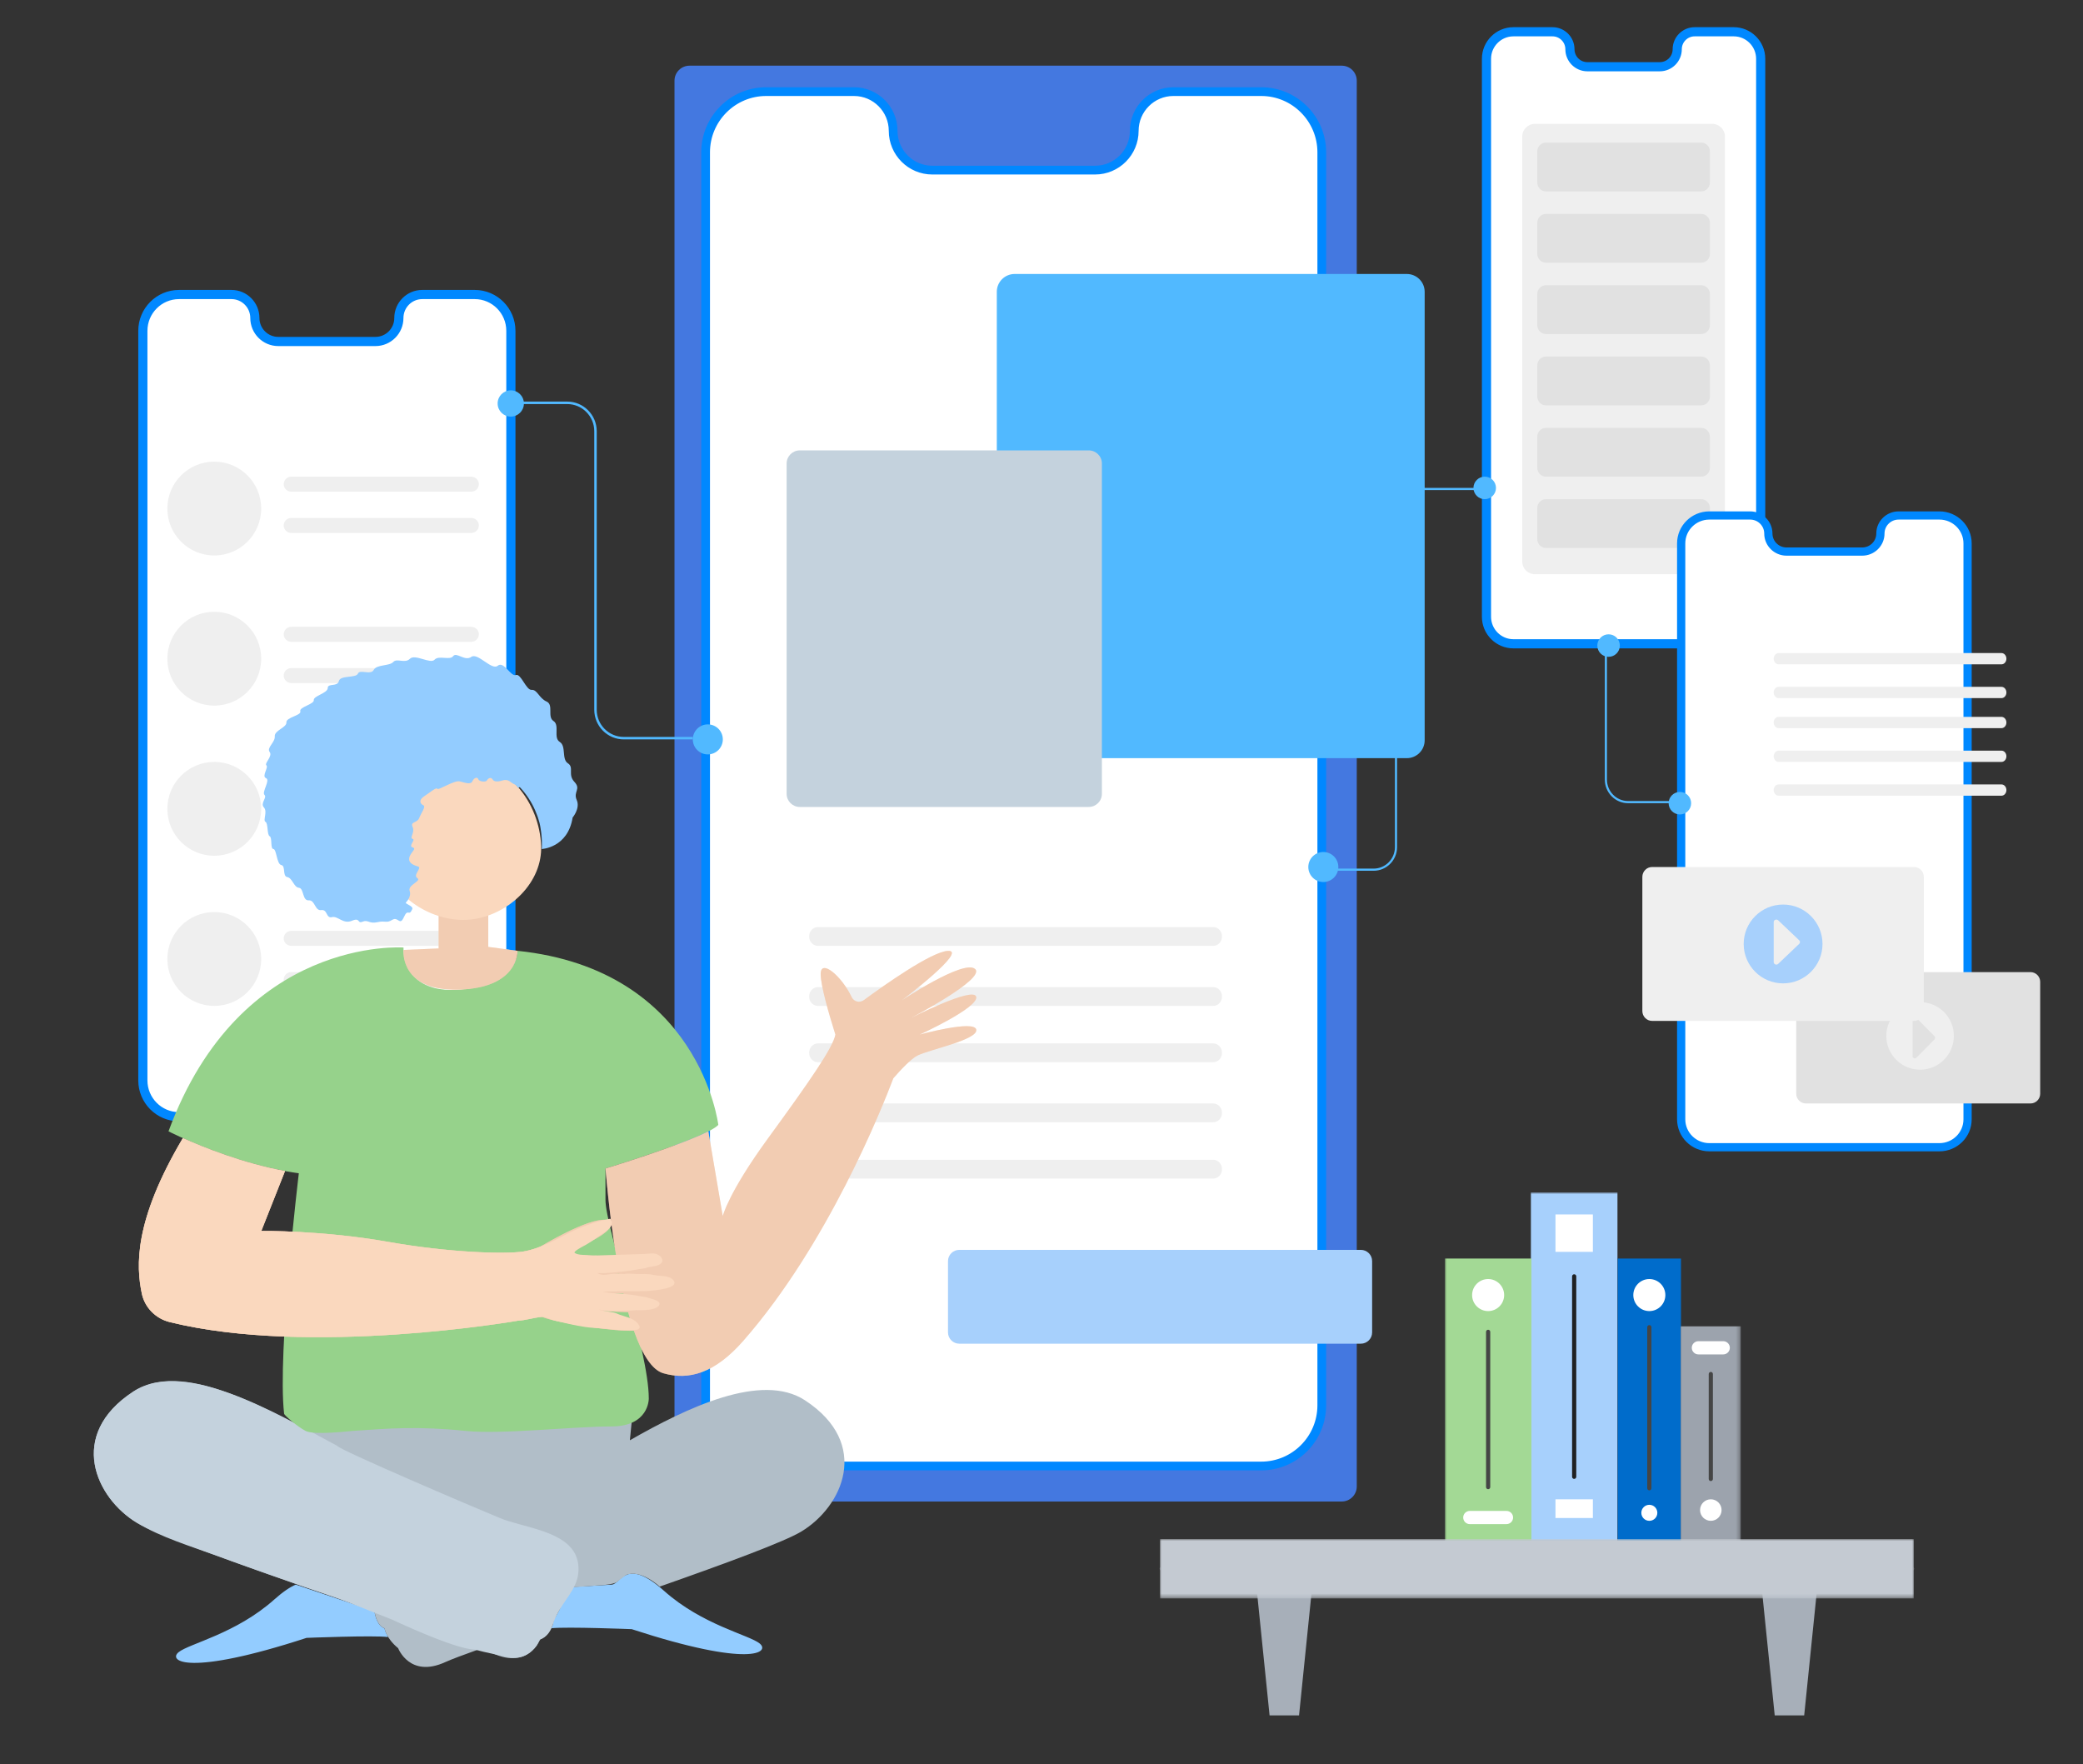 <?xml version="1.0" encoding="utf-8"?>
<!-- Generator: Adobe Illustrator 16.0.0, SVG Export Plug-In . SVG Version: 6.00 Build 0)  -->
<!DOCTYPE svg PUBLIC "-//W3C//DTD SVG 1.1//EN" "http://www.w3.org/Graphics/SVG/1.1/DTD/svg11.dtd">
<svg version="1.1" id="ready_2" xmlns="http://www.w3.org/2000/svg" xmlns:xlink="http://www.w3.org/1999/xlink" x="0px" y="0px"
	 width="555px" height="470px" viewBox="0 -35 555 470" enable-background="new 0 -35 555 470" xml:space="preserve">
<rect x="0" y="-35" width="555" height="470" fill="#333333" stroke="none"/>
<path id="Background-Shape_3_" display="none" opacity="0.4" fill="#C6D3DA" enable-background="new    " d="M74.184,381.056
	c-6.176,41.801,143.578,65.283,272.473,46.256c128.896-19.029,181.408-88.606,119.9-128.199
	C405.05,259.521,80.357,339.254,74.184,381.056z"/>
<path fill="#4478E0" d="M361.5,361.041c0,2.209-1.791,4-4,4H183.714c-2.209,0-4-1.791-4-4V-13.5c0-2.209,1.791-4,4-4H357.5
	c2.209,0,4,1.791,4,4V361.041z"/>
<g id="User_Interface_x2F_Design">
	<g id="Group-123" transform="translate(32, 79)">
		<path id="Fill-1" fill="#FFFFFF" d="M304.381,276.994H171.802c-8.953,0-16.211-7.238-16.211-16.168V-72.838
			c0-8.93,7.258-16.168,16.211-16.168h23.529c5.787,0,10.479,4.68,10.479,10.453s4.691,10.452,10.48,10.452h43.604
			c5.787,0,10.479-4.679,10.479-10.452s4.691-10.453,10.48-10.453h23.527c8.953,0,16.211,7.238,16.211,16.168v333.664
			C320.592,269.756,313.334,276.994,304.381,276.994"/>
		<path id="Fill-3" fill="#F5F8FA" stroke="#0088FF" stroke-width="1.5" stroke-linejoin="round" stroke-miterlimit="10" d="
			M172.134-89.176c-8.664,0-15.715,7.07-15.715,15.761v333.819c0,8.689,7.051,15.76,15.715,15.76h131.915
			c8.666,0,15.715-7.07,15.715-15.76V-73.415c0-8.691-7.049-15.761-15.715-15.761h-23.41c-5.521,0-10.014,4.505-10.014,10.042
			c0,5.995-4.863,10.873-10.842,10.873h-43.384c-5.979,0-10.842-4.877-10.842-10.873c0-5.537-4.492-10.042-10.014-10.042H172.134z
			 M304.049,276.994H172.134c-9.121,0-16.543-7.441-16.543-16.59V-73.415c0-9.148,7.422-16.591,16.543-16.591h23.41
			c5.979,0,10.842,4.877,10.842,10.872c0,5.538,4.492,10.042,10.014,10.042h43.384c5.521,0,10.014-4.504,10.014-10.042
			c0-5.995,4.863-10.872,10.842-10.872h23.41c9.121,0,16.543,7.443,16.543,16.591v333.819
			C320.592,269.553,313.17,276.994,304.049,276.994L304.049,276.994z"/>
		<path id="Fill-5" fill="#FFFFFF" d="M430.322,57.994h-59.461c-4.014,0-7.27-3.225-7.27-7.199v-148.6
			c0-3.977,3.256-7.201,7.27-7.201h10.553c2.596,0,4.699,2.084,4.699,4.656c0,2.57,2.105,4.654,4.701,4.654h19.555
			c2.596,0,4.701-2.084,4.701-4.654c0-2.572,2.104-4.656,4.699-4.656h10.553c4.016,0,7.27,3.224,7.27,7.201v148.6
			C437.592,54.769,434.338,57.994,430.322,57.994"/>
		<path id="Fill-7" fill="#F5F8FA" stroke="#0088FF" stroke-width="1.5" stroke-linejoin="round" stroke-miterlimit="10" d="
			M371.238-105.064c-3.699,0-6.707,3.021-6.707,6.732V50.32c0,3.713,3.008,6.732,6.707,6.732h58.707c3.699,0,6.709-3.02,6.709-6.732
			V-98.333c0-3.711-3.01-6.732-6.709-6.732h-10.418c-2.301,0-4.172,1.878-4.172,4.187c0,2.827-2.293,5.128-5.111,5.128h-19.307
			c-2.816,0-5.109-2.301-5.109-5.128c0-2.309-1.871-4.187-4.17-4.187H371.238z M429.945,57.994h-58.707
			c-4.217,0-7.646-3.443-7.646-7.674V-98.333c0-4.231,3.43-7.673,7.646-7.673h10.42c2.816,0,5.109,2.3,5.109,5.128
			c0,2.308,1.871,4.186,4.17,4.186h19.307c2.301,0,4.172-1.878,4.172-4.186c0-2.828,2.293-5.128,5.111-5.128h10.418
			c4.217,0,7.646,3.442,7.646,7.673V50.32C437.592,54.55,434.162,57.994,429.945,57.994L429.945,57.994z"/>
		<path id="Fill-9" fill="#FFFFFF" d="M94.964,182.994H16.219c-5.316,0-9.627-4.332-9.627-9.674V-26.333
			c0-5.343,4.311-9.673,9.627-9.673h13.976c3.437,0,6.224,2.8,6.224,6.254s2.787,6.254,6.224,6.254H68.54
			c3.438,0,6.224-2.801,6.224-6.254s2.787-6.254,6.225-6.254h13.975c5.317,0,9.627,4.331,9.627,9.673V173.32
			C104.591,178.662,100.281,182.994,94.964,182.994"/>
		<path id="Fill-11" fill="#F5F8FA" stroke="#0088FF" stroke-width="1.5" stroke-linejoin="round" stroke-miterlimit="10" d="
			M15.695-35.061c-5.053,0-9.163,4.128-9.163,9.204v199.703c0,5.074,4.11,9.203,9.163,9.203h78.792c5.053,0,9.162-4.129,9.162-9.203
			V-25.857c0-5.075-4.109-9.204-9.162-9.204H80.504c-3.175,0-5.758,2.594-5.758,5.783c0,3.711-3.004,6.729-6.698,6.729H42.135
			c-3.694,0-6.698-3.018-6.698-6.729c0-3.188-2.584-5.783-5.758-5.783H15.695z M94.487,183.994H15.695
			c-5.572,0-10.104-4.553-10.104-10.148V-25.857c0-5.597,4.532-10.149,10.104-10.149h13.983c3.694,0,6.699,3.018,6.699,6.728
			c0,3.189,2.583,5.783,5.757,5.783h25.913c3.174,0,5.757-2.594,5.757-5.783c0-3.71,3.005-6.728,6.699-6.728h13.983
			c5.572,0,10.104,4.552,10.104,10.149v199.703C104.591,179.441,100.06,183.994,94.487,183.994L94.487,183.994z"/>
		<path id="Fill-13" fill="#51B9FF" d="M333.99,117.994h-10.398v-0.576h10.398c3.131,0,5.678-2.568,5.678-5.725V22.294
			c0-3.474,2.805-6.301,6.252-6.301h17.672v0.576H345.92c-3.131,0-5.68,2.568-5.68,5.725v89.399
			C340.24,115.168,337.436,117.994,333.99,117.994"/>
		<path id="Fill-15" fill="#51B9FF" d="M152.591,82.994h-18.393c-4.334,0-7.859-3.537-7.859-7.887V0.881
			c0-3.985-3.231-7.229-7.203-7.229h-14.545v-0.659h14.545c4.334,0,7.859,3.538,7.859,7.888v74.226c0,3.986,3.23,7.229,7.203,7.229
			h18.393V82.994z"/>
		<path id="Fill-17" fill="#51B9FF" d="M160.591,82.994c0,2.209-1.791,4-4,4s-4-1.791-4-4s1.791-4,4-4
			S160.591,80.785,160.591,82.994"/>
		<path id="Fill-19_1_" fill="#51B9FF" d="M324.592,116.994c0,2.209-1.791,4-4,4s-4-1.791-4-4s1.791-4,4-4
			S324.592,114.785,324.592,116.994"/>
		<path id="Fill-21" fill="#51B9FF" d="M366.592,15.995c0,1.656-1.342,2.999-2.998,2.999c-1.658,0-3.002-1.343-3.002-2.999
			c0-1.657,1.344-3.001,3.002-3.001C365.25,12.994,366.592,14.337,366.592,15.995"/>
		<path id="Fill-23" fill="#51B9FF" d="M399.592,57.995c0,1.656-1.342,2.999-3,2.999c-1.656,0-3-1.343-3-2.999
			c0-1.657,1.344-3.001,3-3.001C398.25,54.994,399.592,56.337,399.592,57.995"/>
		<path id="Fill-25" fill="#51B9FF" d="M107.591-6.506c0,1.934-1.566,3.5-3.5,3.5c-1.932,0-3.5-1.566-3.5-3.5s1.568-3.5,3.5-3.5
			C106.024-10.006,107.591-8.44,107.591-6.506"/>
		<path id="Fill-27" fill="#EFEFEF" d="M37.591,21.494c0,6.904-5.596,12.5-12.5,12.5s-12.5-5.596-12.5-12.5
			c0-6.903,5.597-12.5,12.5-12.5S37.591,14.59,37.591,21.494"/>
		<path id="Fill-29" fill="#EFEFEF" d="M93.565,16.994H45.617c-1.12,0-2.025-0.895-2.025-2c0-1.104,0.906-2,2.025-2h47.949
			c1.119,0,2.025,0.896,2.025,2C95.591,16.099,94.685,16.994,93.565,16.994"/>
		<path id="Fill-31" fill="#EFEFEF" d="M93.565,27.994H45.617c-1.12,0-2.025-0.896-2.025-2s0.906-2,2.025-2h47.949
			c1.119,0,2.025,0.896,2.025,2S94.685,27.994,93.565,27.994"/>
		<path id="Fill-33_1_" fill="#EFEFEF" d="M37.591,61.494c0,6.904-5.596,12.5-12.5,12.5s-12.5-5.596-12.5-12.5
			c0-6.903,5.597-12.5,12.5-12.5S37.591,54.59,37.591,61.494"/>
		<path id="Fill-35" fill="#EFEFEF" d="M93.565,56.994H45.617c-1.12,0-2.025-0.895-2.025-2c0-1.104,0.906-2,2.025-2h47.949
			c1.119,0,2.025,0.896,2.025,2C95.591,56.099,94.685,56.994,93.565,56.994"/>
		<path id="Fill-37" fill="#EFEFEF" d="M93.565,67.994H45.617c-1.12,0-2.025-0.896-2.025-2s0.906-2,2.025-2h47.949
			c1.119,0,2.025,0.896,2.025,2S94.685,67.994,93.565,67.994"/>
		<path id="Fill-39" fill="#EFEFEF" d="M424.203,38.994h-47.221c-1.871,0-3.391-1.51-3.391-3.371V-77.633
			c0-1.864,1.52-3.373,3.391-3.373h47.221c1.871,0,3.389,1.509,3.389,3.373V35.623C427.592,37.484,426.074,38.994,424.203,38.994"/>
		<path id="Fill-41" fill="#EFEFEF" d="M37.591,101.494c0,6.904-5.596,12.5-12.5,12.5s-12.5-5.596-12.5-12.5
			c0-6.903,5.597-12.5,12.5-12.5S37.591,94.59,37.591,101.494"/>
		<path id="Fill-43" fill="#EFEFEF" d="M93.565,97.994H45.617c-1.12,0-2.025-0.895-2.025-2c0-1.104,0.906-2,2.025-2h47.949
			c1.119,0,2.025,0.896,2.025,2C95.591,97.099,94.685,97.994,93.565,97.994"/>
		<path id="Fill-45" fill="#EFEFEF" d="M93.565,107.994H45.617c-1.12,0-2.025-0.896-2.025-2s0.906-2,2.025-2h47.949
			c1.119,0,2.025,0.896,2.025,2S94.685,107.994,93.565,107.994"/>
		<path id="Fill-47" fill="#EFEFEF" d="M37.591,141.494c0,6.904-5.596,12.5-12.5,12.5s-12.5-5.596-12.5-12.5s5.597-12.5,12.5-12.5
			S37.591,134.59,37.591,141.494"/>
		<path id="Fill-49" fill="#EFEFEF" d="M93.565,137.994H45.617c-1.12,0-2.025-0.895-2.025-2s0.906-2,2.025-2h47.949
			c1.119,0,2.025,0.895,2.025,2S94.685,137.994,93.565,137.994"/>
		<path id="Fill-51" fill="#EFEFEF" d="M93.565,148.994H45.617c-1.12,0-2.025-0.896-2.025-2c0-1.105,0.906-2,2.025-2h47.949
			c1.119,0,2.025,0.895,2.025,2C95.591,148.098,94.685,148.994,93.565,148.994"/>
		<path id="Fill-53" fill="#51B9FF" d="M238.351,87.994H342.83c2.631,0,4.762-2.127,4.762-4.75v-119.5
			c0-2.623-2.131-4.75-4.762-4.75H238.351c-2.629,0-4.76,2.127-4.76,4.75v119.5C233.591,85.867,235.722,87.994,238.351,87.994"/>
		<path id="Fill-55" fill="#C4D2DD" d="M181.099,100.994h76.985c1.938,0,3.508-1.565,3.508-3.498V9.494c0-1.934-1.57-3.5-3.508-3.5
			h-76.985c-1.938,0-3.508,1.566-3.508,3.5v88.002C177.591,99.428,179.161,100.994,181.099,100.994"/>
		<path id="Fill-57" fill="#EFEFEF" d="M291.277,137.994H185.909c-1.281,0-2.318-1.119-2.318-2.5s1.037-2.5,2.318-2.5h105.368
			c1.279,0,2.314,1.119,2.314,2.5S292.557,137.994,291.277,137.994"/>
		<path id="Fill-59" fill="#EFEFEF" d="M291.277,153.994H185.909c-1.281,0-2.318-1.119-2.318-2.498c0-1.383,1.037-2.502,2.318-2.502
			h105.368c1.279,0,2.314,1.119,2.314,2.502C293.592,152.875,292.557,153.994,291.277,153.994"/>
		<path id="Fill-61" fill="#EFEFEF" d="M291.277,168.994H185.909c-1.281,0-2.318-1.119-2.318-2.5s1.037-2.5,2.318-2.5h105.368
			c1.279,0,2.314,1.119,2.314,2.5S292.557,168.994,291.277,168.994"/>
		<path id="Fill-63" fill="#EFEFEF" d="M291.277,184.994H185.909c-1.281,0-2.318-1.119-2.318-2.5s1.037-2.5,2.318-2.5h105.368
			c1.279,0,2.314,1.119,2.314,2.5S292.557,184.994,291.277,184.994"/>
		<path id="Fill-65" fill="#EFEFEF" d="M291.277,199.994H185.909c-1.281,0-2.318-1.119-2.318-2.498c0-1.383,1.037-2.502,2.318-2.502
			h105.368c1.279,0,2.314,1.119,2.314,2.502C293.592,198.875,292.557,199.994,291.277,199.994"/>
		<path id="Fill-67" fill="#A7D0FC" d="M330.572,243.994H223.61c-1.668,0-3.02-1.34-3.02-2.992v-19.018
			c0-1.652,1.352-2.99,3.02-2.99h106.962c1.67,0,3.02,1.338,3.02,2.99v19.018C333.592,242.654,332.242,243.994,330.572,243.994"/>
		<path id="Fill-69" fill="#E1E1E1" d="M421.291-63.006h-41.396c-1.271,0-2.303-1.063-2.303-2.374v-8.252
			c0-1.312,1.031-2.374,2.303-2.374h41.396c1.271,0,2.301,1.062,2.301,2.374v8.252C423.592-64.069,422.563-63.006,421.291-63.006"/>
		<path id="Fill-71" fill="#E1E1E1" d="M421.291-44.006h-41.396c-1.271,0-2.303-1.063-2.303-2.374v-8.252
			c0-1.312,1.031-2.374,2.303-2.374h41.396c1.271,0,2.301,1.062,2.301,2.374v8.252C423.592-45.069,422.563-44.006,421.291-44.006"/>
		<path id="Fill-73" fill="#E1E1E1" d="M421.291-25.006h-41.396c-1.271,0-2.303-1.063-2.303-2.373v-8.253
			c0-1.312,1.031-2.374,2.303-2.374h41.396c1.271,0,2.301,1.062,2.301,2.374v8.253C423.592-26.069,422.563-25.006,421.291-25.006"/>
		<path id="Fill-75" fill="#E1E1E1" d="M421.291-6.006h-41.396c-1.271,0-2.303-1.063-2.303-2.375v-8.251
			c0-1.312,1.031-2.374,2.303-2.374h41.396c1.271,0,2.301,1.063,2.301,2.374v8.251C423.592-7.069,422.563-6.006,421.291-6.006"/>
		<path id="Fill-77" fill="#E1E1E1" d="M421.291,12.994h-41.396c-1.271,0-2.303-1.063-2.303-2.375V2.368
			c0-1.312,1.031-2.374,2.303-2.374h41.396c1.271,0,2.301,1.063,2.301,2.374v8.251C423.592,11.931,422.563,12.994,421.291,12.994"/>
		<path id="Fill-79" fill="#E1E1E1" d="M421.291,31.994h-41.396c-1.271,0-2.303-1.063-2.303-2.375v-8.251
			c0-1.312,1.031-2.374,2.303-2.374h41.396c1.271,0,2.301,1.063,2.301,2.374v8.251C423.592,30.931,422.563,31.994,421.291,31.994"/>
		<path id="Fill-81" fill="#51B9FF" d="M414.592,99.994h-12.805c-3.416,0-6.195-2.821-6.195-6.289V57.994h0.568v35.711
			c0,3.15,2.523,5.715,5.627,5.715h12.805V99.994z"/>
		<path id="Fill-83" fill="#FFFFFF" d="M484.127,191.994h-61.068c-4.123,0-7.467-3.342-7.467-7.465V30.46
			c0-4.123,3.344-7.467,7.467-7.467h10.838c2.666,0,4.826,2.162,4.826,4.828c0,2.664,2.162,4.826,4.828,4.826h20.084
			c2.666,0,4.828-2.162,4.828-4.826c0-2.666,2.16-4.828,4.826-4.828h10.838c4.123,0,7.465,3.344,7.465,7.467v154.069
			C491.592,188.652,488.25,191.994,484.127,191.994"/>
		<path id="Fill-85" fill="#F5F8FA" stroke="#0088FF" stroke-width="1.5" stroke-linejoin="round" stroke-miterlimit="10" d="
			M423.436,23.68c-3.943,0-7.152,3.182-7.152,7.092v153.445c0,3.91,3.209,7.092,7.152,7.092h61.314c3.941,0,7.15-3.182,7.15-7.092
			V30.772c0-3.91-3.209-7.092-7.15-7.092h-10.883c-2.482,0-4.5,2.003-4.5,4.464c0,2.84-2.33,5.15-5.191,5.15H444.01
			c-2.863,0-5.193-2.311-5.193-5.15c0-2.461-2.018-4.464-4.5-4.464H423.436z M484.75,191.994h-61.314
			c-4.326,0-7.844-3.488-7.844-7.777V30.772c0-4.288,3.518-7.778,7.844-7.778h10.881c2.863,0,5.193,2.312,5.193,5.15
			c0,2.461,2.018,4.464,4.5,4.464h20.166c2.482,0,4.5-2.003,4.5-4.464c0-2.839,2.33-5.15,5.191-5.15h10.883
			c4.324,0,7.842,3.49,7.842,7.778v153.445C492.592,188.506,489.074,191.994,484.75,191.994L484.75,191.994z"/>
		<path id="Fill-87" fill="#51B9FF" d="M418.592,99.995c0,1.656-1.342,2.999-3,2.999c-1.656,0-3-1.343-3-2.999
			c0-1.657,1.344-3.001,3-3.001C417.25,96.994,418.592,98.337,418.592,99.995"/>
		<path id="Fill-89" fill="#EFEFEF" d="M501.287,62.994h-59.389c-0.723,0-1.307-0.672-1.307-1.499c0-0.829,0.584-1.501,1.307-1.501
			h59.389c0.721,0,1.305,0.672,1.305,1.501C502.592,62.322,502.008,62.994,501.287,62.994"/>
		<path id="Fill-91" fill="#EFEFEF" d="M501.287,71.994h-59.389c-0.723,0-1.307-0.672-1.307-1.5s0.584-1.5,1.307-1.5h59.389
			c0.721,0,1.305,0.672,1.305,1.5S502.008,71.994,501.287,71.994"/>
		<path id="Fill-93" fill="#EFEFEF" d="M501.287,79.994h-59.389c-0.723,0-1.307-0.671-1.307-1.5c0-0.827,0.584-1.5,1.307-1.5h59.389
			c0.721,0,1.305,0.673,1.305,1.5C502.592,79.323,502.008,79.994,501.287,79.994"/>
		<path id="Fill-95" fill="#EFEFEF" d="M501.287,88.994h-59.389c-0.723,0-1.307-0.672-1.307-1.499c0-0.829,0.584-1.501,1.307-1.501
			h59.389c0.721,0,1.305,0.672,1.305,1.501C502.592,88.322,502.008,88.994,501.287,88.994"/>
		<path id="Fill-97" fill="#EFEFEF" d="M501.287,97.994h-59.389c-0.723,0-1.307-0.672-1.307-1.5s0.584-1.5,1.307-1.5h59.389
			c0.721,0,1.305,0.672,1.305,1.5S502.008,97.994,501.287,97.994"/>
		<path id="Fill-99" fill="#E1E1E1" d="M508.996,179.994h-59.807c-1.436,0-2.598-1.16-2.598-2.592v-29.814
			c0-1.432,1.162-2.594,2.598-2.594h59.807c1.434,0,2.596,1.162,2.596,2.594v29.814C511.592,178.834,510.43,179.994,508.996,179.994
			"/>
		<path id="Fill-101" fill="#EFEFEF" d="M488.592,161.994c0,4.971-4.029,9-9,9s-9-4.029-9-9s4.029-9,9-9
			S488.592,157.023,488.592,161.994"/>
		<path id="Fill-103" fill="#E1E1E1" d="M483.418,162.924l-4.809,4.893c-0.377,0.381-1.018,0.109-1.018-0.43v-9.785
			c0-0.541,0.641-0.811,1.018-0.428l4.809,4.891C483.65,162.303,483.65,162.688,483.418,162.924"/>
		<path id="Fill-105" fill="#EFEFEF" d="M477.988,157.994h-69.791c-1.439,0-2.605-1.182-2.605-2.639v-35.721
			c0-1.459,1.166-2.641,2.605-2.641h69.791c1.439,0,2.604,1.182,2.604,2.641v35.721
			C480.592,156.813,479.428,157.994,477.988,157.994"/>
		<path id="Fill-107" fill="#A7D0FC" d="M453.592,137.494c0,5.801-4.701,10.5-10.5,10.5s-10.5-4.699-10.5-10.5
			c0-5.799,4.701-10.5,10.5-10.5S453.592,131.695,453.592,137.494"/>
		<path id="Fill-109" fill="#EFEFEF" d="M447.389,137.461l-5.609,5.338c-0.438,0.418-1.188,0.123-1.188-0.467v-10.676
			c0-0.588,0.75-0.883,1.188-0.467l5.609,5.336C447.66,136.785,447.66,137.203,447.389,137.461"/>
	</g>
</g>
<g id="Master_x2F_Character_x2F_Sitting_on_Floor">
	<g id="Group" transform="translate(89, 285)">
		<path id="Socks" fill="#93CCFF" d="M113.409,117.866c-2.863-2.316-15.275-4.908-25.504-14.047
			c-10.229-9.139-11.457-1.773-13.912-1.637s-12.803,0.762-12.803,0.762s0.979,3.229-2.652,8.539c0,0-0.063,1.088-0.605,2.316
			c4.219-0.436,21.38,0.248,21.38,0.248C111.091,124.412,116.274,120.184,113.409,117.866 M13.453,113.805
			c-2.195-0.67-2.685-4.529-2.685-4.529l2.689,0.9l-0.004-0.023l-23.642-7.975c-1.519,0.648-3.386,1.875-5.723,3.963
			c-10.229,9.139-22.64,11.729-25.505,14.047c-2.864,2.32,2.319,6.547,34.097-3.818c0,0,17.919-0.713,21.644-0.221l-0.034-0.23
			C13.566,114.668,13.453,113.805,13.453,113.805"/>
		<path id="Pants" fill="#B1BEC8" d="M61.958,101.584c-0.013,0.018-0.021,0.031-0.033,0.049c1.09-2.059,1.7-3.904,1.926-5.508
			C63.598,98.393,62.731,100.555,61.958,101.584L61.958,101.584z M125.487,53.078c-11.588-7.584-31.51,1.984-46.658,10.643v-0.002
			l0.727-7.424c0.146-1.5-1.033-2.801-2.541-2.801H-6.269c-1.268,0-2.245,1.121-2.071,2.377l0.672,4.871l0.007,0.186
			c-15.04-8.527-34.455-17.619-45.833-10.172c-17.717,11.598-9.986,28.35,0.967,34.953s85.369,30.443,94.872,34.793
			c9.503,4.348,12.564-3.705,12.564-3.705c3.417-1.34,3.63-5.314,3.63-5.314c3.63-5.313,2.651-8.539,2.651-8.539
			c0.139-0.229,0.248-0.445,0.375-0.67c-0.336,1.012,1.296,0.67,1.296,0.67l8.056-0.582c3.286-0.195,4.271-0.762,4.271-0.762
			l2.623-1.982c3.834-1.654,8.963,3.09,8.963,3.09c17.428-6.117,33.158-11.908,37.746-14.676
			C135.473,81.428,143.206,64.676,125.487,53.078L125.487,53.078z M10.769,109.274c0,0,0.489,3.861,2.685,4.533
			c0,0,0.323,2.582,3.63,5.313c0,0,3.061,8.053,12.564,3.705c1.529-0.701,4.738-1.904,9.092-3.461l-23.114-8.463L10.769,109.274z"/>
		<path fill="#C4D2DD" d="M63.823,93.296c-3.624-5.604-13.844-6.464-19.628-8.852C36.866,81.42,1.241,66.211,0.919,65.249
			c-9.364-5.035-18.877-10.464-28.898-14.087c-7.834-2.834-17.963-5.349-25.515-0.406c-17.717,11.598-9.986,28.35,0.967,34.953
			c6.545,3.945,14.381,6.25,21.504,8.861c7.608,2.79,15.252,5.484,22.907,8.143c3.756,1.305,7.593,2.474,11.29,3.932
			c2.036,0.803,6.887,2.73,12.196,4.817c6.395,2.966,17.675,7.902,22.146,8.035c1.59,0.411,3.155,0.794,4.82,1.134
			c2.826,0.575,5.842,1.76,8.637,0.396c1.241-0.605,2.29-1.564,3.077-2.693c0.157-0.225,0.634-1.449,0.857-1.537
			c2.854-1.119,3.222-4.12,4.387-6.501c1.775-3.627,5.381-6.979,5.789-11.162C65.318,96.741,64.82,94.839,63.823,93.296z"/>
	</g>
	<g id="Upper_Body_x2F_Talking_Shirt">
		<path id="Fill" fill="#96D28B" d="M44.897,266.412c0,0,16.888,8.721,34.724,11.186c0,0-5.761,47.707-3.926,64.029
			c0.055,0.484,3.669,3.557,5.754,4.617c2.3,1.17,11.81,0.037,12.353,0c9.866-0.682,17.487-1.322,30.39,0
			c9.392,0.965,28.571-1.203,38.714-1.203c9.958,0,9.958-7.225,9.958-7.432c0-12.893-11.538-45.523-11.538-52.934v-8.346
			c0,0,27.024-8.219,30.062-11.635c0,0-4.91-41.322-53.5-46.373c0,0,0.482,8.994-15.325,10.32s-15.047-11.197-15.047-11.197
			S64.062,214.236,44.897,266.412z"/>
		<path id="Skin" fill="#FAD8BE" d="M158.96,314.092c0,0,4.189,0.438,8.406,0.516c0.201,0.725,0.406,1.428,0.613,2.109
			C164.446,315.279,158.96,314.092,158.96,314.092 M153.819,297.307c7.385-2.949,8.874-5.096,9.112-6.105
			c0.382,2.912,0.79,5.688,1.226,8.32C156.032,299.512,147.974,299.643,153.819,297.307 M165.036,304.457
			c-0.795,0.01-1.547,0.021-2.224,0.037c0.677-0.035,1.424-0.08,2.205-0.137C165.023,304.391,165.029,304.424,165.036,304.457
			 M166.22,310.061c-3.721-0.381-7.09-0.502-7.09-0.502s3.14,0.117,6.984,0.051C166.149,309.762,166.186,309.91,166.22,310.061
			 M260.116,239.328c-0.471-2.689-15.105,1.322-15.105,1.322s15.736-7.17,15.082-10.07c-0.654-2.898-17.707,5.799-17.707,5.799
			s20.455-10.631,17.395-13.23c-3.061-2.602-19.65,8.479-19.65,8.479s18.041-13.609,12.402-13.287
			c-4.436,0.252-17.15,9.283-22.367,13.121c-1.088,0.801-2.654,0.438-3.234-0.781c-2.686-5.648-8.229-10.303-8.268-6.219
			c-0.029,3.109,2.338,11.152,3.926,16.188v0.002c-0.678,3.496-6.645,12.129-18.035,27.748
			c-10.441,14.316-11.986,20.596-11.986,20.596l-3.838-22.564c-7.602,3.877-27.404,9.898-27.404,9.898
			c0.438,5.016,0.945,9.75,1.514,14.182c-2.94-2.408-14.444,4.002-18.881,6.633v-0.002c0,0-1.537,0.73-4.607,1.307
			c-5.098,0.736-20.018,0.242-35.916-2.584c-17.447-3.1-33.813-2.912-33.813-2.912l6.321-15.949l-0.018-0.006
			c-11.325-2.096-21.797-6.34-27.198-8.77l-0.004-0.002c-13.107,22.082-12.446,34.137-10.94,41.383
			c0.78,3.758,3.701,6.701,7.427,7.621c37.473,9.262,92.68-0.342,92.68-0.342s0.004-0.012,0.005-0.016
			c2.376-0.129,4.099-0.809,6.511-1.025c3.73,1.557,18.98,3.967,24.486,3.672c2.293,6.545,4.932,10.498,7.836,11.344
			c6.807,1.982,13.748,0.002,21.334-8.66c22.406-25.578,36.84-61.689,39.959-69.926c2.105-2.428,4.746-5.213,6.459-6.07
			C247.7,244.596,260.587,242.018,260.116,239.328 M137.888,218.322l-7.795-1.045V208h-13.221v9.695l-9.352,0.393
			c0,0-1.21,11.121,15.044,10.557C138.29,228.098,137.888,218.322,137.888,218.322z"/>
		<path id="Skin_7_" opacity="0.5" fill="#EAC0A7" d="M158.96,314.092c0,0,4.189,0.438,8.406,0.516
			c0.201,0.725,0.406,1.428,0.613,2.109C164.446,315.279,158.96,314.092,158.96,314.092 M153.819,297.307
			c7.385-2.949,8.874-5.096,9.112-6.105c0.382,2.912,0.79,5.688,1.226,8.32C156.032,299.512,147.974,299.643,153.819,297.307
			 M165.036,304.457c-0.795,0.01-1.547,0.021-2.224,0.037c0.677-0.035,1.424-0.08,2.205-0.137
			C165.023,304.391,165.029,304.424,165.036,304.457 M166.22,310.061c-3.721-0.381-7.09-0.502-7.09-0.502s3.14,0.117,6.984,0.051
			C166.149,309.762,166.186,309.91,166.22,310.061 M260.116,239.328c-0.471-2.689-15.105,1.322-15.105,1.322
			s15.736-7.17,15.082-10.07c-0.654-2.898-17.707,5.799-17.707,5.799s20.455-10.631,17.395-13.23
			c-3.061-2.602-19.65,8.479-19.65,8.479s18.041-13.609,12.402-13.287c-4.436,0.252-17.15,9.283-22.367,13.121
			c-1.088,0.801-2.654,0.438-3.234-0.781c-2.686-5.648-8.229-10.303-8.268-6.219c-0.029,3.109,2.338,11.152,3.926,16.188v0.002
			c-0.678,3.496-6.645,12.129-18.035,27.748c-10.441,14.316-11.986,20.596-11.986,20.596l-3.838-22.564
			c-7.602,3.877-27.404,9.898-27.404,9.898c0.438,5.016,0.945,9.75,1.514,14.182c-2.94-2.408-14.444,4.002-18.881,6.633v-0.002
			c0,0-1.537,0.73-4.607,1.307c-5.098,0.736-20.018,0.242-35.916-2.584c-17.447-3.1-33.813-2.912-33.813-2.912l6.321-15.949
			l-0.018-0.006c-11.325-2.096-21.797-6.34-27.198-8.77l-0.004-0.002c-13.107,22.082-12.446,34.137-10.94,41.383
			c0.78,3.758,3.701,6.701,7.427,7.621c37.473,9.262,92.68-0.342,92.68-0.342s0.004-0.012,0.005-0.016
			c2.376-0.129,4.099-0.809,6.511-1.025c3.73,1.557,18.98,3.967,24.486,3.672c2.293,6.545,4.932,10.498,7.836,11.344
			c6.807,1.982,13.748,0.002,21.334-8.66c22.406-25.578,36.84-61.689,39.959-69.926c2.105-2.428,4.746-5.213,6.459-6.07
			C247.7,244.596,260.587,242.018,260.116,239.328 M137.888,218.322l-7.795-1.045V208h-13.221v9.695l-9.352,0.393
			c0,0-1.21,11.121,15.044,10.557C138.29,228.098,137.888,218.322,137.888,218.322z"/>
		<path id="Skin_8_" fill="#FAD8BE" d="M144.375,315.625c-0.193-0.152,0.073-0.006-0.207-0.135c0.165,0.06,0.422,0.217,0.478,0.235
			c1.935,0.666,3.621,1.319,5.725,1.524 M149.889,296.269c-0.54-0.102-1.055-0.132-1.556-0.111 M147.667,316.809
			c2.701,0.644,5.479,1.312,8.225,1.732c1.825,0.28,3.696,0.271,5.533,0.476c1.772,0.197,3.512,0.375,5.298,0.39
			c1.298,0.011,5.167,0.378,3.133-1.896c-1.292-1.444-3.105-1.61-4.795-2.262c-0.563-0.217-1.019-0.457-1.637-0.581
			c-0.759-0.152-3.189-0.479-3.85-0.733c-0.059,0.035-0.056,0.037,0.007,0.007c0.043-0.021,0.049-0.03,0.019-0.03
			c2.426,0.547,6.762,0.33,9.203,0.201c0.871-0.092,1.145-0.103,0.823-0.031c1.316-0.011,5.456,0.109,6.047-1.474
			c0.432-1.157-2.304-1.581-2.941-1.833c-0.801-0.318-2.277-0.354-2.761-0.564c-2.454-0.422-4.775-0.55-7.259-0.736
			c-0.753-0.057-1.789-0.394-2.523-0.31c1.874-0.214,10.902-0.057,12.83-0.251c1.217-0.122,7.968-0.606,6.483-2.727
			c-1.061-1.516-3.779-1.127-5.375-1.521c-1.481-0.366-3.187-0.18-4.727-0.249c-0.77-0.035-2.458-0.18-2.932,0.008
			c-1.254-0.027-2.539-0.131-3.769,0.019c-1.166,0.142-2.356,0.423-3.441-0.216c-0.002,0.001,0.012-0.077,0.025-0.061
			c2.322,0.158,4.612-0.226,6.913-0.434c1.91-0.172,3.784-0.616,5.694-0.844c1.265-0.549,2.866-0.341,4.038-1.126
			c1.127-0.756,0.393-1.91-0.512-2.438c-1.148-0.67-2.549-0.268-3.794-0.233c-4.117,0.112-8.203,0.232-12.319,0.428
			c-0.966,0.046-1.928,0.033-2.898-0.1c-0.949-0.13-2.478-0.02-3.288-0.63c-0.424-0.319,1.918-1.569,2.08-1.651
			c1.543-0.783,2.965-1.773,4.355-2.8c1.249-0.92,4.665-2.592,3.07-4.646c-2.739,0.449-5.679,1.459-8.255,2.506
			c-3.083,1.253-5.92,3.061-9.006,4.349c-1.942,0.812-3.915,1.599-6.012,1.901c-5.098,0.736-20.018,0.242-35.916-2.584
			c-17.447-3.1-33.813-2.912-33.813-2.912s6.321-15.949,6.303-15.955c-11.325-2.096-21.797-6.34-27.202-8.771
			c-13.107,22.082-12.446,34.137-10.94,41.383c0.78,3.758,3.701,6.701,7.427,7.621c37.473,9.262,92.68-0.342,92.685-0.357
			c2.376-0.129,4.099-0.809,6.511-1.025C145.244,315.771,146.818,316.606,147.667,316.809z"/>
	</g>
	<g id="Hair_x2F_Afro">
		<path id="Skin_6_" fill="#FAD8BE" d="M123.457,210.088c-9.981,0-20.978-7.529-21.439-18.738
			c-0.438-10.672,7.297-23.059,15.048-24.098c1.247-0.166,2.492-0.252,3.7-0.252c14.659,0,23.004,12.059,23.413,23.403
			c0.166,4.582-1.717,9.15-5.299,12.865C134.76,207.539,128.995,210.088,123.457,210.088"/>
		<path id="Hair_4_" fill="#93CCFF" d="M153.043,173.309c-1.856-1.979,0-3.837-1.733-4.95c-1.732-1.115-0.381-4.58-2.17-5.693
			c-1.791-1.114,0.066-4.456-1.666-5.57c-1.734-1.113,0.123-4.332-1.857-5.197c-1.98-0.867-2.477-3.22-3.961-3.096
			s-2.848-4.456-4.209-3.96c-1.36,0.495-3.217-3.837-4.826-2.476c-1.608,1.361-5.322-3.59-7.055-2.353
			c-1.732,1.238-3.961-1.392-4.827-0.2c-0.866,1.191-3.837-0.295-4.951,0.943c-1.113,1.238-5.198-1.609-6.56-0.247
			c-1.361,1.36-3.465-0.248-4.456,0.866c-0.99,1.113-4.455,0.619-5.198,2.104c-0.742,1.485-3.713-0.246-4.208,0.99
			c-0.495,1.238-4.703,0.372-5.075,1.98c-0.371,1.609-2.97,0.496-2.97,1.856c0,1.362-3.837,2.104-3.714,3.218
			c0.124,1.114-3.96,1.857-3.589,2.971c0.372,1.115-3.836,1.609-3.712,2.971c0.123,1.361-3.219,2.105-3.095,3.713
			c0.124,1.609-2.228,3.014-1.362,4.168c0.867,1.155-1.485,2.992-0.866,3.559c0.618,0.566-1.324,2.918-0.105,3.414
			c1.219,0.494-1.175,3.713-0.411,4.455c0.763,0.742-1.195,2.229-0.154,3.342c1.041,1.114-0.32,3.465,0.422,3.836
			c0.743,0.371,0.371,3.467,1.114,3.838c0.743,0.371,0.125,3.35,0.991,3.408c0.866,0.057,0.866,4.018,2.103,4.266
			c1.239,0.248,0.248,2.971,1.61,3.217c1.361,0.248,1.732,2.725,3.094,2.848c1.362,0.125,0.867,3.465,2.599,3.342
			c1.733-0.123,1.609,2.848,3.342,2.6s1.238,2.27,2.846,1.877c1.61-0.393,2.971,1.959,5.323,0.971
			c2.351-0.992,1.351,0.861,2.837,0.244c1.485-0.615,1.733,0.627,3.961,0.129c2.227-0.498,2.351,0.367,3.961-0.621
			c1.608-0.99,1.98,1.773,3.093-0.723c1.115-2.496,1.319-0.016,2.229-2.125c0.383-0.889-2.101-1.396-1.662-1.813
			c0,0,1.537-1.477,0.969-3.064c-0.567-1.59,3.292-2.609,2.043-3.404c-1.248-0.795,1.295-2.725,0.25-3.064
			c-1.044-0.342-2.633-0.795-2.406-2.27c0.227-1.477,2.149-2.498,0.904-2.84c-1.245-0.34,0.905-2.043,0-2.27
			c-0.904-0.227,0.677-1.701,0-3.178c-0.677-1.477,1.248-1.021,1.761-2.383c0.513-1.363,1.875-3.065,1.08-3.405
			c-0.794-0.342-1.329-1.362,0.243-2.385c1.574-1.021,3.276-2.513,3.503-1.994c0.227,0.52,4.454-2.318,5.929-1.978
			c1.476,0.34,2.951,0.964,3.405-0.028c0.454-0.994,1.363-1.221,1.589-0.539c0.228,0.68,2.043,0.795,2.271,0.34
			c0.226-0.453,1.021-1.135,1.589-0.227c0.567,0.908,2.497,0.227,2.497,0.227c1.814-0.567,2.271,0.677,3.291,1.021
			c0.908,0.309,0.656,1.316,1.389,0.734c1.734,1.811,3.11,3.922,4.097,6.174c0.196,0.439,0.37,0.889,0.534,1.344
			c0.066,0.182,0.139,0.359,0.199,0.541c0.094,0.285,0.178,0.576,0.26,0.867c0.055,0.184,0.117,0.363,0.166,0.547
			c0,0,0.068,0.26,0.158,0.711c0.032,0.148,0.058,0.297,0.086,0.445c0.063,0.348,0.129,0.77,0.19,1.246
			c0.032,0.26,0.065,0.518,0.088,0.781c0.108,1.102,0.169,2.418,0.089,3.838c0,0,6.944-0.285,8.225-8.391
			c0,0,2.078-2.444,1.088-4.672C152.672,175.908,154.899,175.289,153.043,173.309z"/>
	</g>
</g>
<g id="Book_Shelf_1_">
	<path id="Fill_1_x5F_4_1_" fill="#A7AFB9" d="M334.283,382.955l3.986,39.063h7.854l3.985-39.063H334.283z"/>
	<path id="Fill_2_1_" fill="#A7AFB9" d="M468.874,382.955l3.985,39.063h7.854l3.985-39.063H468.874z"/>
	<defs>
		<filter id="Adobe_OpacityMaskFilter" filterUnits="userSpaceOnUse" x="384.971" y="282.698" width="78.853" height="93.187">
			<feColorMatrix  type="matrix" values="1 0 0 0 0  0 1 0 0 0  0 0 1 0 0  0 0 0 1 0"/>
		</filter>
	</defs>
	
		<mask maskUnits="userSpaceOnUse" x="384.971" y="282.698" width="78.853" height="93.187" id="mask6b6cf6459-accf-436f-a524-87364ddae246_1_">
		<path id="Clip_11_1_" fill="#FFFFFF" filter="url(#Adobe_OpacityMaskFilter)" d="M348.983,422.018H570V282.698H348.983V422.018z"
			/>
	</mask>
	<g mask="url(#mask6b6cf6459-accf-436f-a524-87364ddae246_1_)">
		<path id="Fill_7_x5F_2_1_" fill="#A7D0FC" d="M407.898,375.885h23.063v-93.187h-23.063V375.885z"/>
		<path id="Fill_8_x5F_3_1_" fill="#1F2123" d="M419.43,359.01c-0.309,0-0.559-0.25-0.559-0.558v-53.397
			c0-0.309,0.25-0.559,0.559-0.559c0.305,0,0.556,0.25,0.556,0.559v53.397C419.985,358.76,419.734,359.01,419.43,359.01"/>
		<path id="Fill_10_x5F_2_1_" fill="#006CCB" d="M431.021,375.885h16.866v-75.578h-16.866V375.885z"/>
		<path id="Fill_12_x5F_3_1_" fill="#454545" d="M439.454,362.063c-0.31,0-0.56-0.25-0.56-0.559v-42.906
			c0-0.309,0.25-0.559,0.56-0.559c0.308,0,0.559,0.25,0.559,0.559v42.907C440.013,361.813,439.762,362.063,439.454,362.063"/>
		<path id="Fill_13_4_" fill="#FFFFFF" d="M443.721,310.037c0,2.357-1.91,4.268-4.267,4.268s-4.269-1.91-4.269-4.268
			s1.911-4.268,4.269-4.268C441.811,305.77,443.721,307.68,443.721,310.037"/>
		<path id="Fill_14_x5F_2_1_" fill="#FFFFFF" d="M441.587,368.051c0,1.18-0.953,2.135-2.133,2.135c-1.176,0-2.134-0.955-2.134-2.135
			c0-1.179,0.958-2.134,2.134-2.134C440.635,365.917,441.587,366.872,441.587,368.051"/>
		<path id="Fill_15_4_" fill="#A3D995" d="M384.971,375.885h23.064v-75.578h-23.064V375.885z"/>
		<path id="Fill_16_x5F_2_1_" fill="#454545" d="M396.502,361.759c-0.308,0-0.558-0.25-0.558-0.558v-41.367
			c0-0.309,0.25-0.559,0.558-0.559c0.31,0,0.56,0.25,0.56,0.559v41.367C397.062,361.509,396.812,361.759,396.502,361.759"/>
		<path id="Fill_17_4_" fill="#FFFFFF" d="M400.771,310.037c0,2.357-1.911,4.268-4.269,4.268c-2.355,0-4.268-1.91-4.268-4.268
			s1.912-4.268,4.268-4.268C398.859,305.77,400.771,307.68,400.771,310.037"/>
		<path id="Fill_18_x5F_2_1_" fill="#FFFFFF" d="M401.392,371.063h-9.773c-0.972,0-1.758-0.787-1.758-1.758
			c0-0.973,0.786-1.76,1.758-1.76h9.773c0.97,0,1.76,0.787,1.76,1.76C403.15,370.275,402.361,371.063,401.392,371.063"/>
		<path id="Fill_19_4_" fill="#9CA3AD" d="M447.844,375.885h15.979v-57.516h-15.979V375.885z"/>
		<path id="Fill_20_x5F_2_1_" fill="#454545" d="M455.836,359.592c-0.309,0-0.559-0.25-0.559-0.558v-27.961
			c0-0.31,0.25-0.56,0.559-0.56c0.31,0,0.554,0.25,0.554,0.56v27.961C456.39,359.342,456.145,359.592,455.836,359.592"/>
		<path id="Fill_21_4_" fill="#FFFFFF" d="M458.7,367.318c0,1.582-1.281,2.867-2.864,2.867c-1.586,0-2.868-1.285-2.868-2.867
			c0-1.584,1.282-2.867,2.868-2.867C457.418,364.451,458.7,365.734,458.7,367.318"/>
		<path id="Fill_22_x5F_2_1_" fill="#FFFFFF" d="M459.146,325.846h-6.62c-0.975,0-1.764-0.789-1.764-1.76
			c0-0.972,0.789-1.759,1.764-1.759h6.62c0.973,0,1.759,0.788,1.759,1.759S460.118,325.846,459.146,325.846"/>
		<path id="Fill_23_1_" fill="#FFFFFF" d="M414.443,298.529h9.969v-9.969h-9.969V298.529z"/>
		<path id="Fill_24_x5F_2_1_" fill="#FFFFFF" d="M414.443,369.436h9.969v-4.983h-9.969V369.436z"/>
	</g>
	<defs>
		<filter id="Adobe_OpacityMaskFilter_1_" filterUnits="userSpaceOnUse" x="308.983" y="375.041" width="201.017" height="15.827">
			<feColorMatrix  type="matrix" values="1 0 0 0 0  0 1 0 0 0  0 0 1 0 0  0 0 0 1 0"/>
		</filter>
	</defs>
	
		<mask maskUnits="userSpaceOnUse" x="308.983" y="375.041" width="201.017" height="15.827" id="mask8b6cf6459-accf-436f-a524-87364ddae246_1_">
		<path id="Clip_33_1_" fill="#FFFFFF" filter="url(#Adobe_OpacityMaskFilter_1_)" d="M308.983,375.041H530v15.827H308.983V375.041z
			"/>
	</mask>
	<g mask="url(#mask8b6cf6459-accf-436f-a524-87364ddae246_1_)">
		<path id="Fill_32_2_" fill="#C4CAD2" d="M309.069,390.868h200.844v-15.827H309.069V390.868z"/>
		<path id="Fill_34_3_" fill="#C4CAD2" d="M509.441,383.514H309.542c-0.309,0-0.559-0.25-0.559-0.559s0.25-0.559,0.559-0.559
			h199.899c0.309,0,0.559,0.25,0.559,0.559C510,383.262,509.75,383.514,509.441,383.514"/>
	</g>
</g>
</svg>
